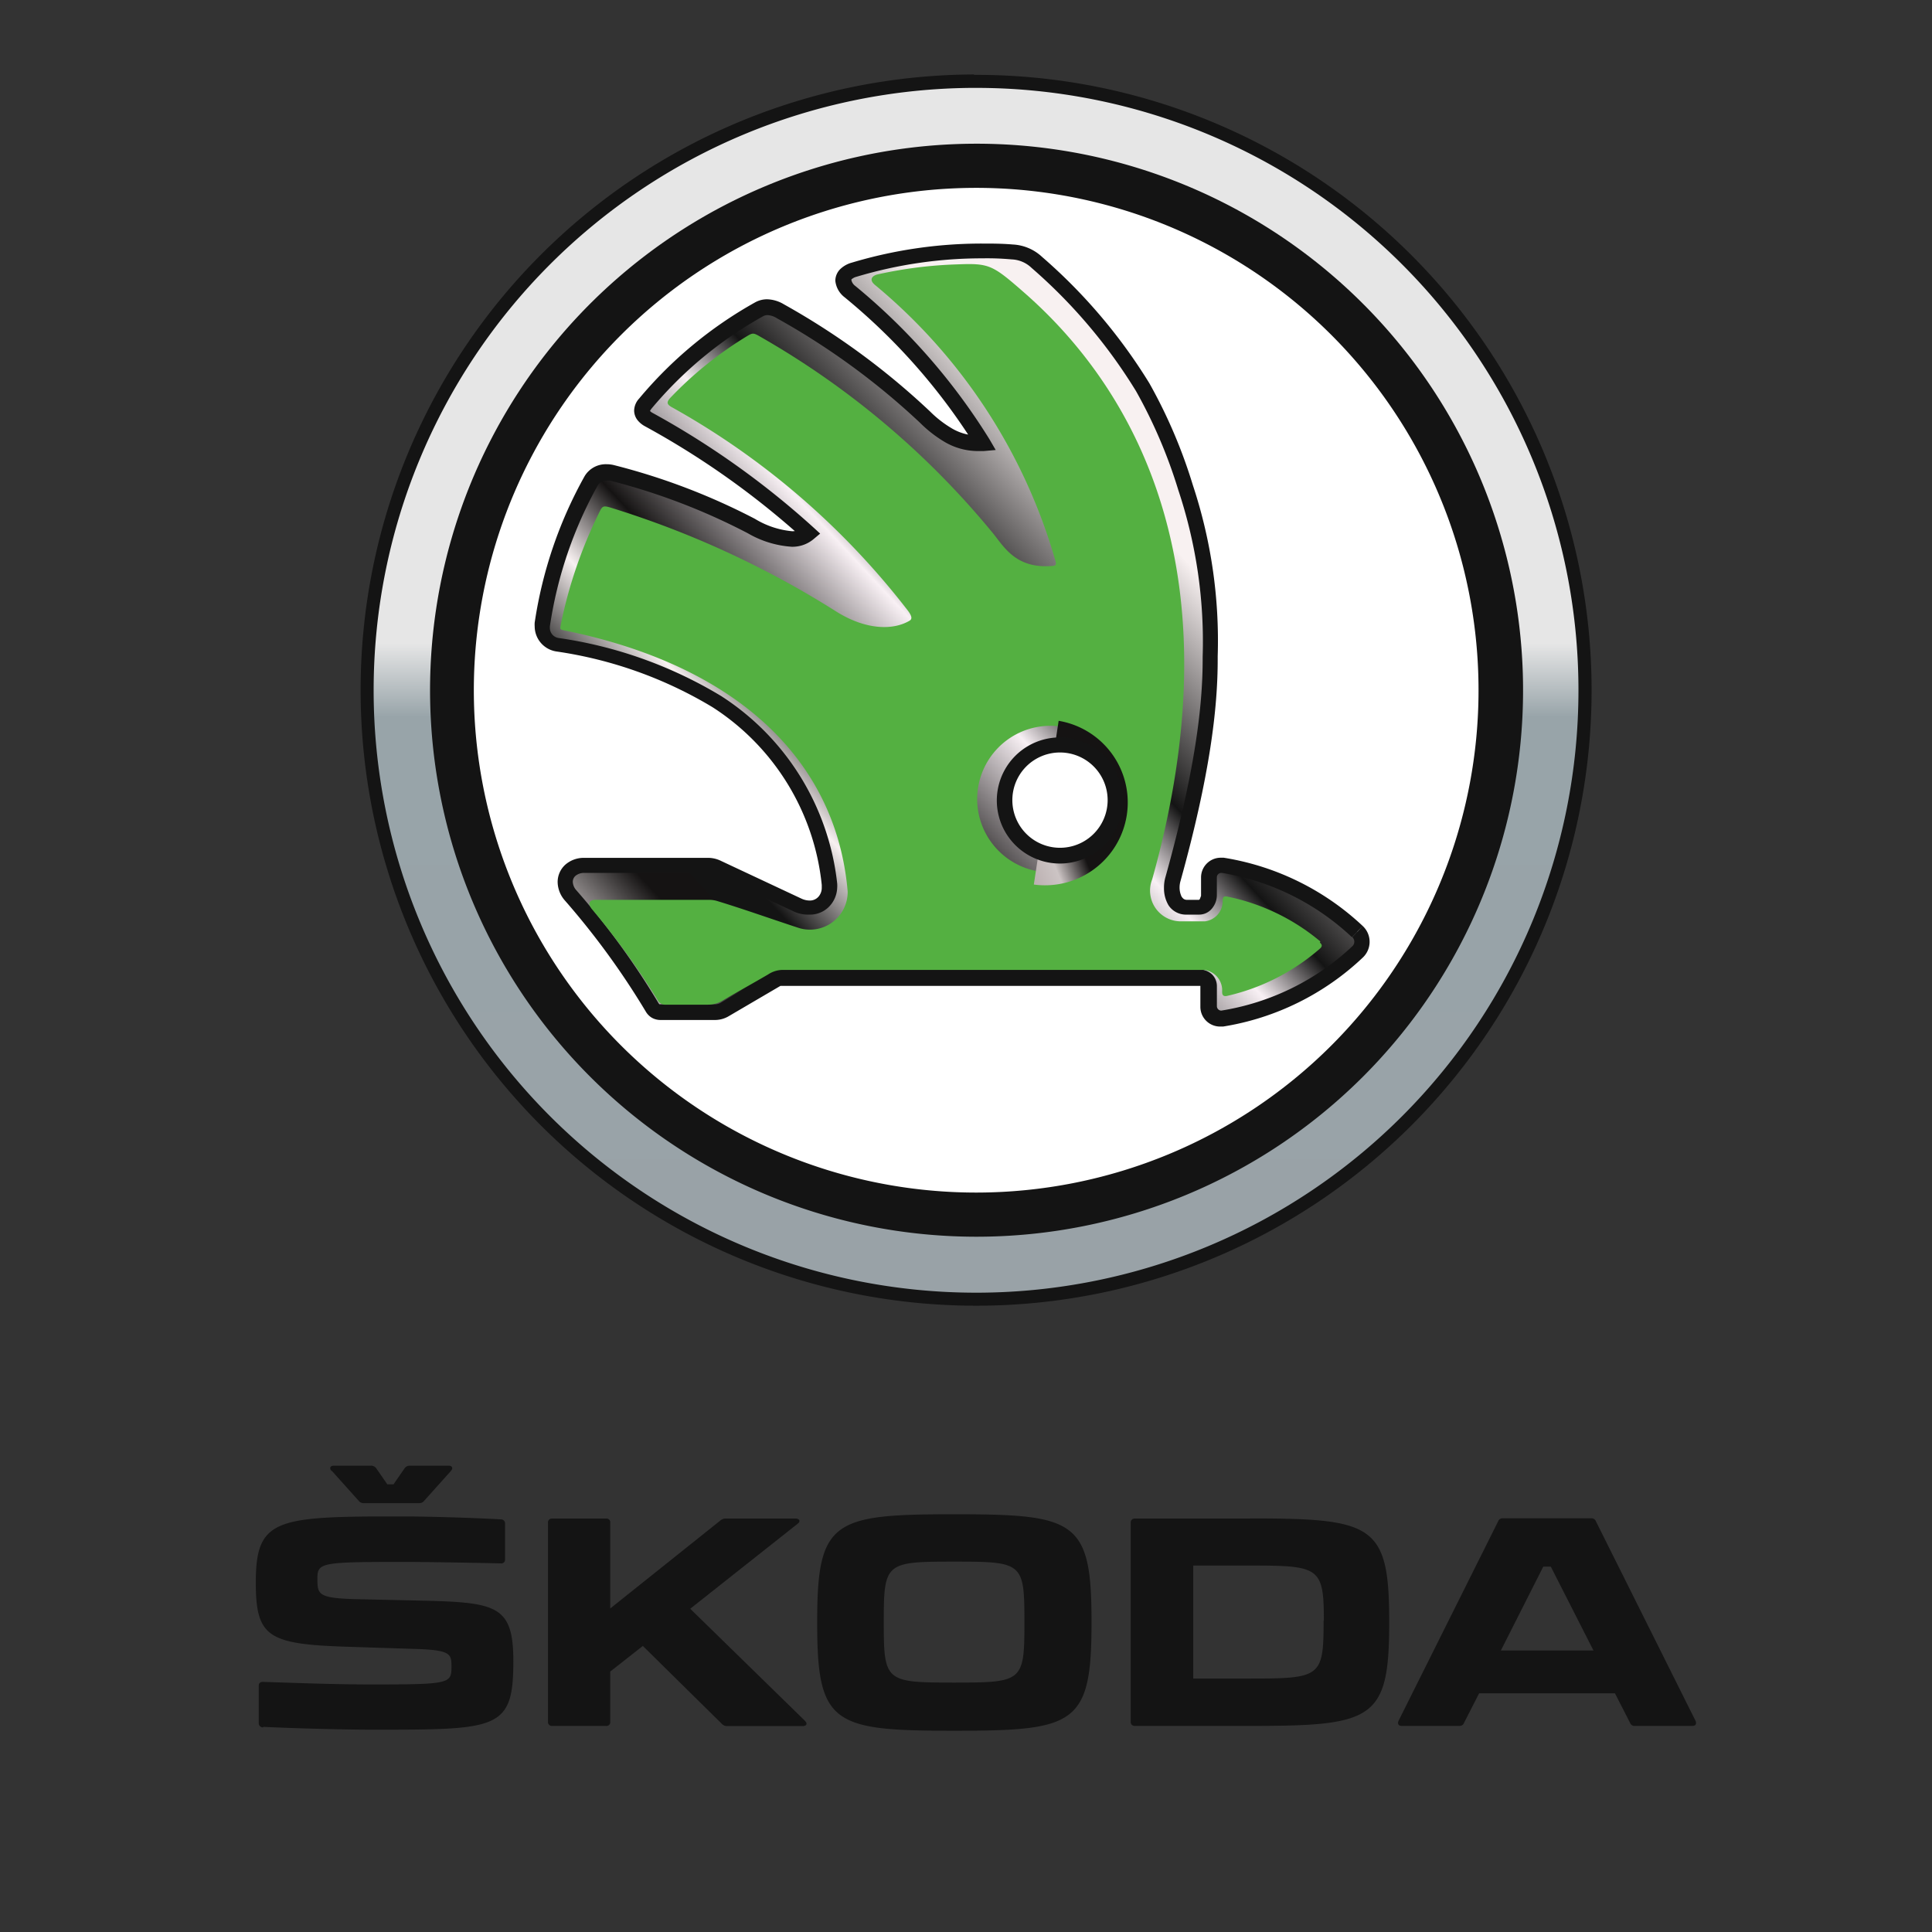 <svg xmlns="http://www.w3.org/2000/svg" viewBox="0 0 192 192"><rect x="0" y="0" width="192" height="192" fill="#333333" stroke="none"/><defs><linearGradient id="a" data-name="Sfumatura senza nome 88" x1="984.906" y1="-116.288" x2="986.24" y2="-116.288" gradientTransform="matrix(-.32 -91.06 90.49 -.31 10935.308 89779.362)" gradientUnits="userSpaceOnUse"><stop offset="0" stop-color="#99a2a7"/><stop offset=".48" stop-color="#98a4a9"/><stop offset=".54" stop-color="#e6e6e6"/><stop offset="1" stop-color="#e6e6e6"/></linearGradient><linearGradient id="b" data-name="Sfumatura senza nome 87" x1="976.422" y1="-97.766" x2="977.756" y2="-97.766" gradientTransform="scale(81.74 -81.74) rotate(42.46 364.397 -1305.507)" gradientUnits="userSpaceOnUse"><stop offset="0" stop-color="#151313"/><stop offset=".09" stop-color="#151313"/><stop offset=".13" stop-color="#f8f1f1"/><stop offset=".23" stop-color="#151313"/><stop offset=".3" stop-color="#141414"/><stop offset=".38" stop-color="#f8f1f1"/><stop offset=".45" stop-color="#151313"/><stop offset=".57" stop-color="#f8f0f4"/><stop offset=".63" stop-color="#141414"/><stop offset=".79" stop-color="#f8f1f1"/><stop offset="1" stop-color="#f8f1f2"/></linearGradient><linearGradient id="c" data-name="Sfumatura senza nome 86" x1="915.227" y1="-40.743" x2="916.561" y2="-40.743" gradientTransform="matrix(5.8 7.58 -7.58 5.8 -5515.61 -6624.407)" gradientUnits="userSpaceOnUse"><stop offset="0" stop-color="#151313"/><stop offset=".16" stop-color="#ccc4c4"/><stop offset=".5" stop-color="#b8acad"/><stop offset="1" stop-color="#151313"/></linearGradient><linearGradient id="d" data-name="Sfumatura senza nome 85" x1="1066.424" y1="-156.406" x2="1067.758" y2="-156.406" gradientTransform="scale(-9.33 9.33) rotate(22.11 105.42 -2832.04)" gradientUnits="userSpaceOnUse"><stop offset="0" stop-color="#151313"/><stop offset=".25" stop-color="#ccc4c4"/><stop offset=".5" stop-color="#b8acad"/><stop offset="1" stop-color="#151313"/></linearGradient></defs><circle cx="97.005" cy="68.593" r="60.513" fill="url(#a)"/><path d="M96.791 8.08v.654h.214a59.86 59.86 0 0 1 59.86 59.66v.212a59.86 59.86 0 0 1-59.66 59.86h-.2a59.873 59.873 0 0 1-59.873-59.66v-.213a59.873 59.873 0 0 1 59.66-59.86V7.4a61.166 61.166 0 0 0-60.954 61.153v.214a61.166 61.166 0 0 0 61.167 60.993h.213a61.153 61.153 0 0 0 60.953-61.153v-.214A61.153 61.153 0 0 0 97.005 7.44h-.214z" fill="#141414"/><path d="M97.005 122.904a54.311 54.311 0 1 1 38.426-15.885 54.338 54.338 0 0 1-38.426 15.885" fill="#141414"/><path d="M97.005 118.516a49.923 49.923 0 1 1 35.304-14.618 49.923 49.923 0 0 1-35.304 14.618" fill="#fff"/><path d="M134.91 92.574a25.462 25.462 0 0 0-13.417-6.589 1.2 1.2 0 0 0-1.327 1.06q-.006.057-.007.114V89a1.134 1.134 0 0 1-.96 1.174h-1.2c-1.415 0-1.668-1.76-1.335-2.774 3.015-10.803 3.748-17.339 3.722-22.14a48.349 48.349 0 0 0-2.454-16.819c-2.255-6.429-4.322-12.737-14.952-22.367a3.788 3.788 0 0 0-2.427-1.04 43.92 43.92 0 0 0-2.961-.107A44.108 44.108 0 0 0 84.88 26.78c-1.507.453-1.334 1.507-.454 2.214a61.193 61.193 0 0 1 13.218 15.045 7.269 7.269 0 0 1-5.722-2.495 72.13 72.13 0 0 0-14.405-10.51 2.054 2.054 0 0 0-2.16-.16 40.32 40.32 0 0 0-11.297 9.337.942.942 0 0 0 .386 1.6 82.854 82.854 0 0 1 15.899 11.297c-1.16.974-3.001.654-5.682-.747a63.807 63.807 0 0 0-13.831-5.215 1.814 1.814 0 0 0-2.08.747 41.974 41.974 0 0 0-4.869 14.285 1.76 1.76 0 0 0 1.47 2.01l.024.004c8.776 1.534 24.421 5.668 27.022 23.687a2.04 2.04 0 0 1-3.108 2.081l-7.896-3.748a2.187 2.187 0 0 0-.893-.24h-12.43a1.734 1.734 0 0 0-1.335 3.001 77.358 77.358 0 0 1 8.083 11.097.867.867 0 0 0 .854.48h5.428a1.88 1.88 0 0 0 1-.28l5.122-3a1.814 1.814 0 0 1 1-.188h40.894a.92.92 0 0 1 .984.851l.003.056v2.014a1.2 1.2 0 0 0 1.219 1.181q.057 0 .114-.007a25.488 25.488 0 0 0 13.418-6.589 1.334 1.334 0 0 0 0-2.027" fill="url(#b)"/><path d="M135.43 92.027a26.222 26.222 0 0 0-13.817-6.788h-.307a1.96 1.96 0 0 0-1.947 1.947v1.84l-.12.32-.08.08h-1.187a.6.6 0 0 1-.32-.08.774.774 0 0 1-.294-.4 2.08 2.08 0 0 1-.133-.76 2.267 2.267 0 0 1 .08-.587c2.947-10.603 3.708-17.192 3.708-22.047v-.333a49.136 49.136 0 0 0-2.468-17.006 50.99 50.99 0 0 0-4.321-10.123 54.03 54.03 0 0 0-10.67-12.564 4.575 4.575 0 0 0-2.881-1.227c-1.12-.094-2.001-.094-3.095-.094A44.908 44.908 0 0 0 84.654 26.1a2.668 2.668 0 0 0-1.174.667 1.64 1.64 0 0 0-.466 1.134 2.36 2.36 0 0 0 .92 1.64 60.526 60.526 0 0 1 13.07 14.885l.654-.386-.08-.76h-.467a5.042 5.042 0 0 1-2.494-.694 10.844 10.844 0 0 1-2.174-1.68 72.904 72.904 0 0 0-14.551-10.67 3.414 3.414 0 0 0-1.654-.494 2.454 2.454 0 0 0-1.24.333 41.12 41.12 0 0 0-11.484 9.536 1.827 1.827 0 0 0-.494 1.187 1.56 1.56 0 0 0 .374 1 2.414 2.414 0 0 0 .72.574 82.226 82.226 0 0 1 15.739 11.177l.506-.56-.493-.587a1.734 1.734 0 0 1-1.187.387 8.63 8.63 0 0 1-3.655-1.227 64.5 64.5 0 0 0-13.99-5.335 3.028 3.028 0 0 0-.761-.093 2.454 2.454 0 0 0-2.174 1.187 42.747 42.747 0 0 0-4.962 14.551 2.561 2.561 0 0 0 0 .387 2.534 2.534 0 0 0 2.134 2.48 41.64 41.64 0 0 1 15.552 5.549 23.888 23.888 0 0 1 10.843 17.66v.28a1.334 1.334 0 0 1-.346.906 1.147 1.147 0 0 1-.867.36 1.96 1.96 0 0 1-.827-.2l-7.963-3.734a2.921 2.921 0 0 0-1.214-.307H58.072a2.774 2.774 0 0 0-1.907.693 2.32 2.32 0 0 0-.747 1.721 2.84 2.84 0 0 0 .747 1.854 76.732 76.732 0 0 1 8.002 10.99 1.72 1.72 0 0 0 .627.64 1.747 1.747 0 0 0 .88.214h5.429a2.668 2.668 0 0 0 1.334-.387l5.121-3.001h41.734v2.094a1.96 1.96 0 0 0 1.96 1.947h.294a26.235 26.235 0 0 0 13.885-6.855 2.147 2.147 0 0 0 .099-3.035q-.048-.052-.1-.1l-1.04 1.107a.614.614 0 0 1 .2.454.627.627 0 0 1-.2.453 24.728 24.728 0 0 1-13.017 6.39.44.44 0 0 1-.44-.428v-2a1.614 1.614 0 0 0-.547-1.227 1.814 1.814 0 0 0-1.2-.427H78.171a4.12 4.12 0 0 0-.614 0 1.987 1.987 0 0 0-.746.253l-5.149 3.028a1.107 1.107 0 0 1-.613.173h-5.522l-.08-.106a78.08 78.08 0 0 0-8.15-11.204 1.334 1.334 0 0 1-.373-.854.787.787 0 0 1 .267-.6 1.334 1.334 0 0 1 .88-.293h12.43a1.507 1.507 0 0 1 .574.173l7.91 3.708a3.468 3.468 0 0 0 1.48.267 2.668 2.668 0 0 0 1.974-.84 2.84 2.84 0 0 0 .76-1.828 3.15 3.15 0 0 0 0-.427 25.435 25.435 0 0 0-11.537-18.632 43.067 43.067 0 0 0-16.138-5.762 1.014 1.014 0 0 1-.88-.987v-.16a41.213 41.213 0 0 1 4.774-14.045.934.934 0 0 1 .867-.44 1.588 1.588 0 0 1 .374 0 63.1 63.1 0 0 1 13.67 5.228 9.977 9.977 0 0 0 4.349 1.334 3.268 3.268 0 0 0 2.16-.747l.667-.56-.64-.587a83.627 83.627 0 0 0-16.005-11.403.934.934 0 0 1-.267-.2l.107-.174a39.533 39.533 0 0 1 11.097-9.216.934.934 0 0 1 .48-.134 1.934 1.934 0 0 1 .92.307 71.41 71.41 0 0 1 14.245 10.404 12.391 12.391 0 0 0 2.48 1.92 6.549 6.549 0 0 0 3.228.88h.614l1.187-.106-.613-1.054A61.967 61.967 0 0 0 85 28.42a.974.974 0 0 1-.387-.573v-.08a1.24 1.24 0 0 1 .52-.267 43.36 43.36 0 0 1 12.484-1.827 26.606 26.606 0 0 1 2.921.106 3.014 3.014 0 0 1 1.974.84 52.47 52.47 0 0 1 10.39 12.258 49.481 49.481 0 0 1 4.202 9.843 47.602 47.602 0 0 1 2.414 16.579v.253c0 4.655-.76 11.084-3.695 21.607a3.761 3.761 0 0 0-.147 1.067 3.308 3.308 0 0 0 .454 1.747 2.08 2.08 0 0 0 1.814.92h1.214a1.64 1.64 0 0 0 1.333-.666 2.08 2.08 0 0 0 .44-1.254v-1.8a.44.44 0 0 1 .44-.427h.067a24.701 24.701 0 0 1 12.911 6.388z" fill="#141414"/><path d="M104.434 86.692a7.282 7.282 0 1 1 7.242-7.322v.027a7.282 7.282 0 0 1-7.242 7.295zm26.782 6.87a20.807 20.807 0 0 0-9.23-4.456c-.32-.066-.48 0-.48.387v.187a2.014 2.014 0 0 1-1.747 1.88h-2.294a3.054 3.054 0 0 1-2.961-4.174c8.309-29.676-.974-48.016-12.711-58.299-3.188-2.788-3.468-2.934-6.669-2.814a42.107 42.107 0 0 0-7.923 1c-.493.12-.893.507-.253 1.04a55.418 55.418 0 0 1 17.953 27.476c.133.467-.147.44-.507.467-3.455.213-4.615-1.907-5.695-3.241a83.307 83.307 0 0 0-23.141-19.553c-.654-.387-.76-.387-1.254-.094a36.905 36.905 0 0 0-7.682 6.162c-.44.467-.32.68.16.947a76.825 76.825 0 0 1 23.34 20.074c.52.653.56.96.267 1.133-1.614.96-4.308.947-7.255-.893A93.364 93.364 0 0 0 60.66 50.44c-.68-.2-.8-.16-1.08.426a45.615 45.615 0 0 0-3.842 11.164c-.08.48-.12.52.32.614 17.486 3.547 27.089 13.137 28.183 25.968a3.748 3.748 0 0 1-4.829 3.615c-2.667-.867-5.335-1.828-8.082-2.668a2.8 2.8 0 0 0-.894-.133H59.14c-.507 0-.8.32-.293.947a75.558 75.558 0 0 1 6.495 8.99.854.854 0 0 0 .854.48h4.134a2.814 2.814 0 0 0 1.494-.414c1.507-.88 3.001-1.707 4.508-2.588a2.668 2.668 0 0 1 1.44-.453h41.908a2.054 2.054 0 0 1 1.774 1.894v.307c0 .333.16.453.48.386a21.207 21.207 0 0 0 9.23-4.694c.253-.214.253-.4 0-.614" fill="#54b041"/><path d="M112.023 78.57" fill="url(#c)"/><path d="M105.207 71.634l-2.467 16.272a8.23 8.23 0 0 0 2.467-16.272z" fill="url(#d)"/><path d="M110.836 79.543a5.508 5.508 0 1 1-5.522-5.521 5.508 5.508 0 0 1 5.522 5.521" fill="#fff"/><path d="M110.076 79.543a4.735 4.735 0 1 1 0-.053v.053h1.52a6.267 6.267 0 1 0 0 .014v-.014zM32.984 146.178l2.668 2.975a.587.587 0 0 0 .506.226h5.469a.587.587 0 0 0 .52-.226l2.668-2.975c.226-.253.146-.52-.227-.52h-3.855a.614.614 0 0 0-.52.254l-1.107 1.6h-.614l-1.107-1.6a.627.627 0 0 0-.546-.254H33.17c-.374 0-.454.254-.227.52m48.269 14.952v.28c0 9.99 1.64 10.59 13.631 10.59s13.631-.6 13.631-10.67v-.254c0-9.99-1.627-10.59-13.631-10.59s-13.631.6-13.631 10.59m-1.214 9.937l-11.403-11.137 10.67-8.443c.32-.226.2-.52-.2-.52h-6.963a.747.747 0 0 0-.52.2l-10.937 8.736v-8.509a.373.373 0 0 0-.427-.427h-5.335a.387.387 0 0 0-.426.427v19.753a.387.387 0 0 0 .426.427h5.335a.373.373 0 0 0 .427-.427v-4.975l3.241-2.547 7.843 7.735a.694.694 0 0 0 .547.227h7.509c.373 0 .493-.253.2-.52m44.24-20.1h-11.43a.387.387 0 0 0-.426.427v19.753a.387.387 0 0 0 .427.427h11.43c12.23 0 13.831-.6 13.831-10.23v-.174c0-9.616-1.6-10.216-13.831-10.216m44.268 20.1l-9.884-19.793a.467.467 0 0 0-.48-.32h-8.763a.467.467 0 0 0-.493.32L138.992 171c-.147.32 0 .52.32.52h5.708a.467.467 0 0 0 .48-.32l1.494-2.921h13.498l1.494 2.92a.467.467 0 0 0 .493.32h5.695c.347 0 .454-.2.32-.52m-66.688-9.936v.28c0 5.789-.226 5.869-6.989 5.869s-6.989-.08-6.989-5.869v-.28c0-5.788.227-5.869 6.99-5.869s6.988.08 6.988 5.87m29.73 0v.28c0 5.334-.427 5.468-7.31 5.468h-5.64v-11.23h5.668c6.869 0 7.309.173 7.309 5.468m26.795 2.974h-9.203l4.215-8.336h.747zm-132.163 7.59c3.028.146 8.003.28 10.844.28 12.484 0 13.977 0 13.977-6.816 0-5.335-1.573-5.789-8.189-5.989l-7.709-.173c-3.521-.12-3.574-.48-3.574-2.068s.426-1.627 8.882-1.627c1.6 0 6.67.08 9.337.147a.373.373 0 0 0 .427-.427v-3.494a.4.4 0 0 0-.4-.454c-2.668-.147-7.016-.293-10.137-.293-12.257 0-14.231.227-14.231 6.562 0 5.415 1.2 6.135 9.042 6.389l7.043.226c3.294.12 3.36.52 3.36 1.748 0 1.693-.146 1.774-7.935 1.774-3.641 0-7.39-.147-10.79-.254-.294 0-.427.12-.427.4v3.668a.413.413 0 0 0 .371.452l.03.002" fill="#141414"/></svg>